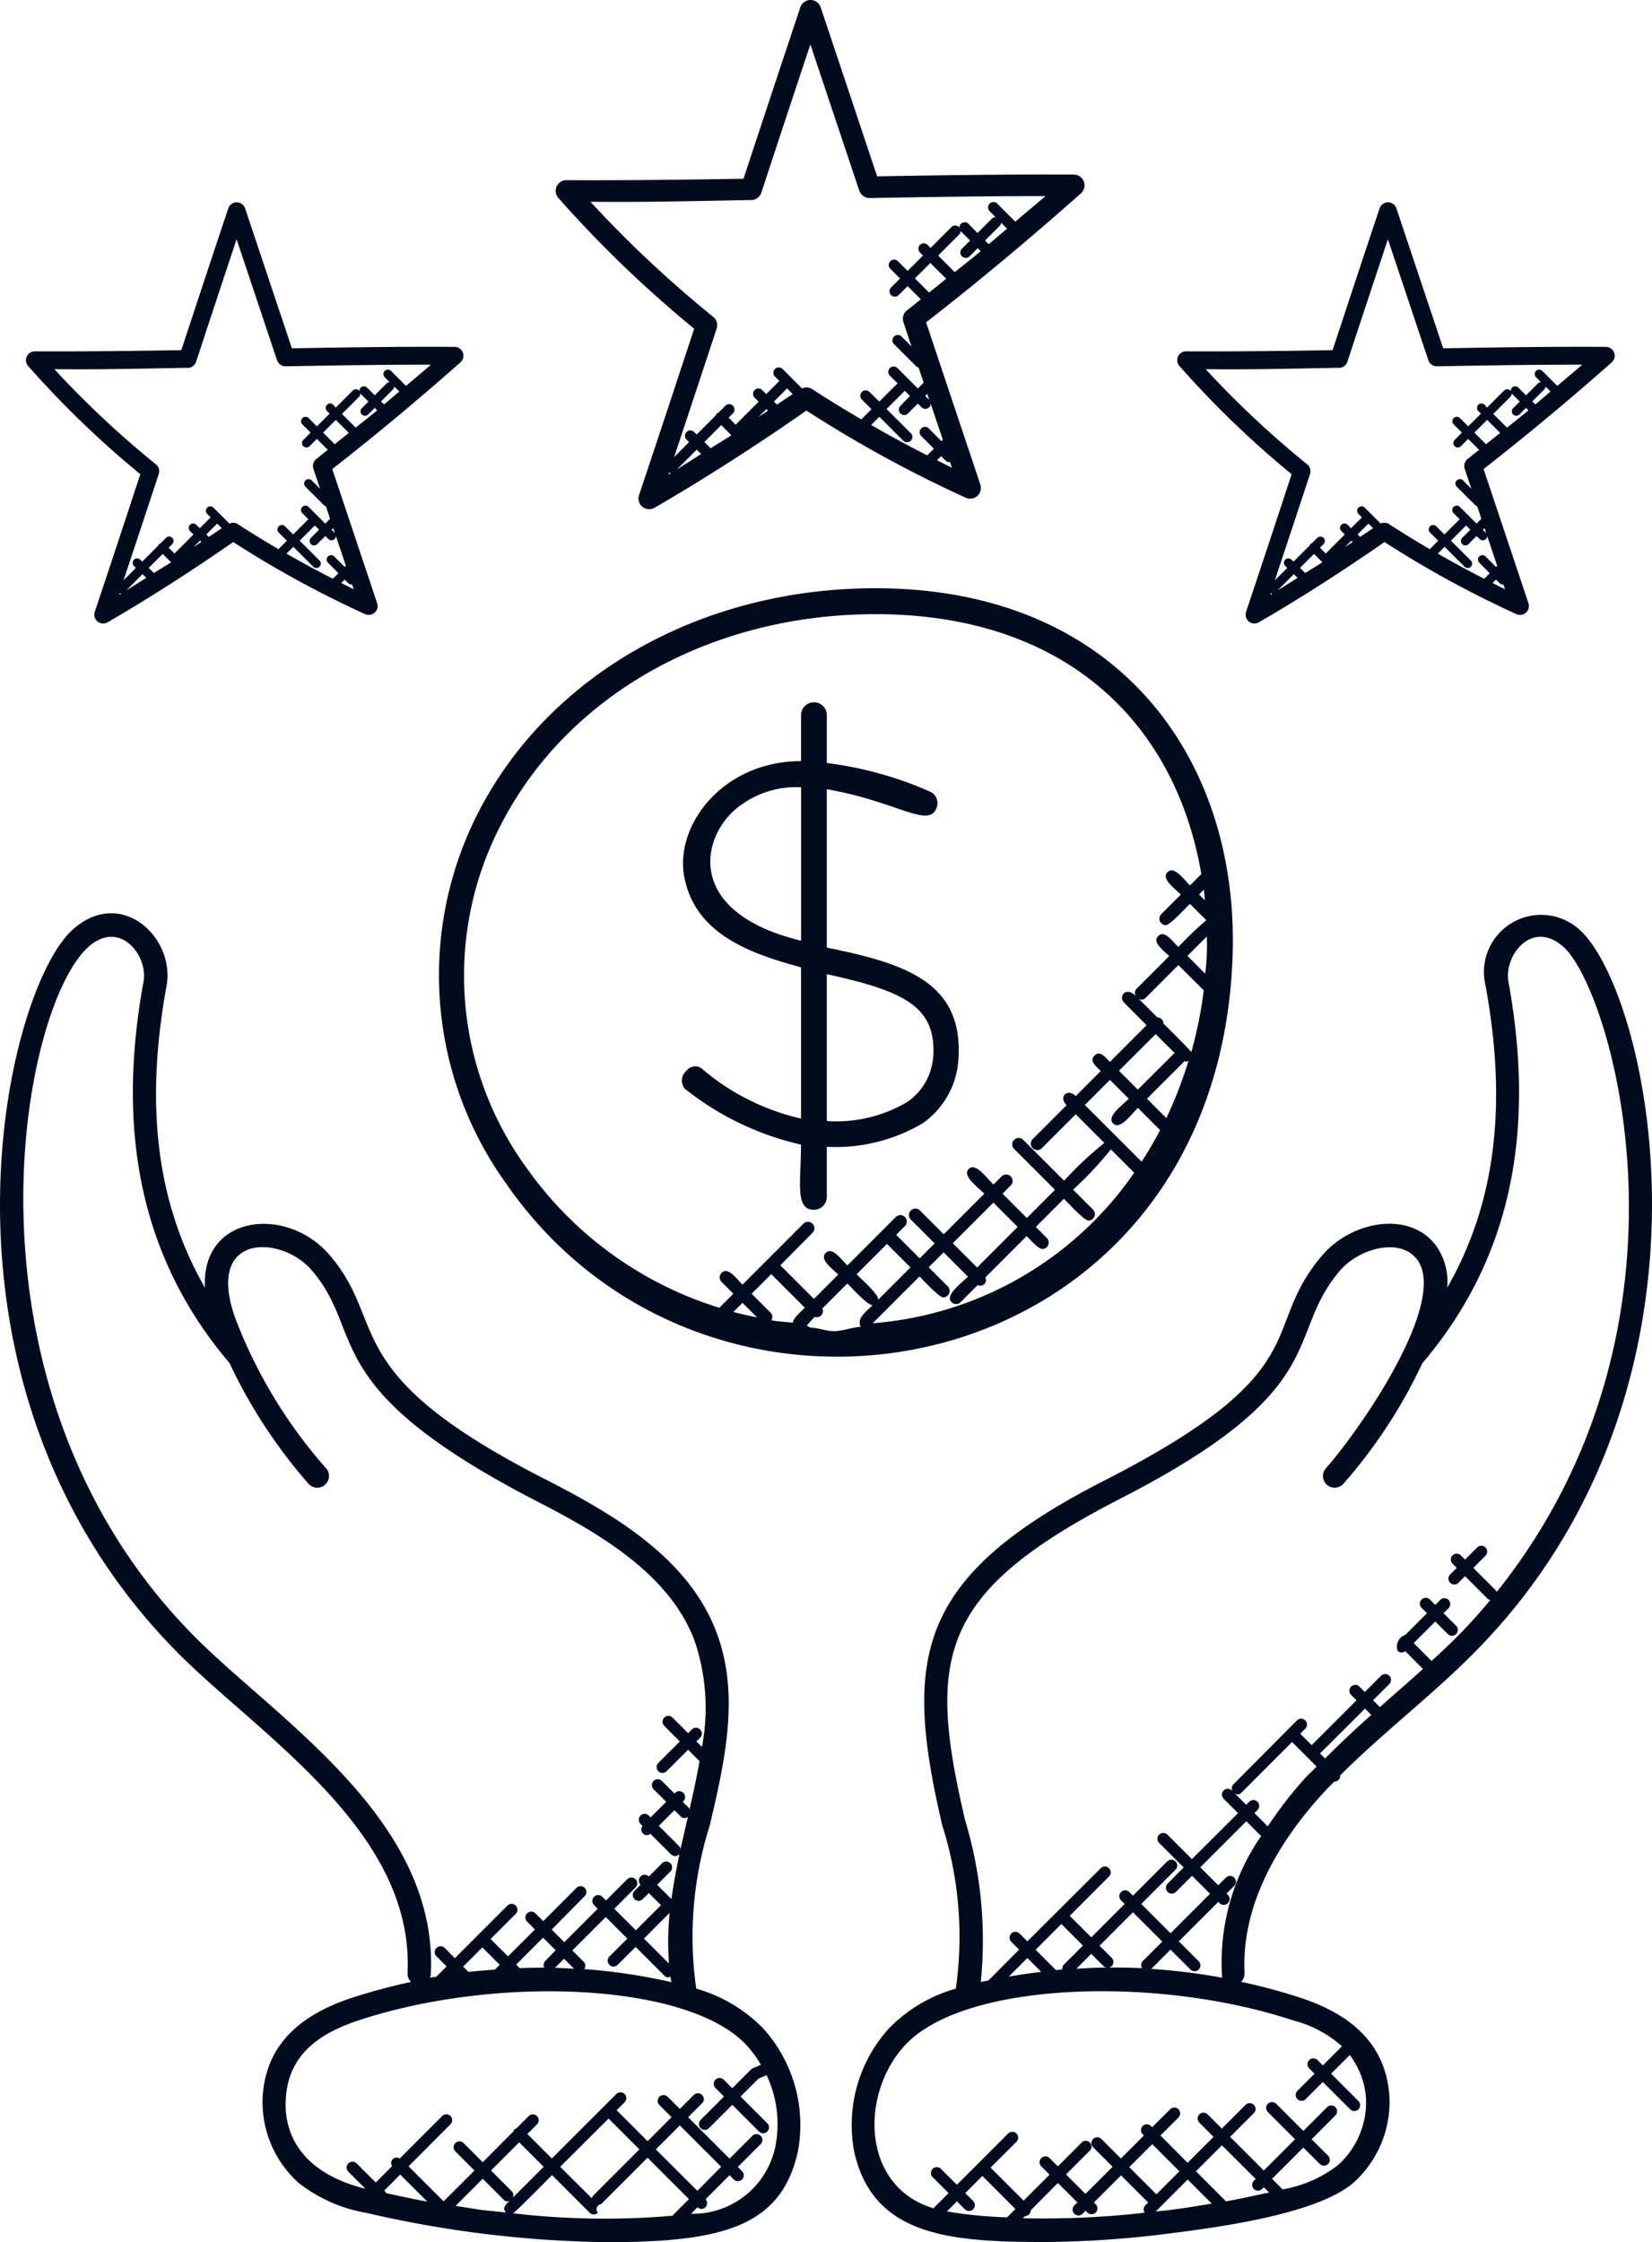 <svg xmlns="http://www.w3.org/2000/svg" width="54.407" height="73.826" viewBox="0 0 54.407 73.826">
  <g id="rewards" transform="translate(740 -1131.218)">
    <g id="Group_8536" data-name="Group 8536" transform="translate(-740 1150.586)">
      <g id="Group_8535" data-name="Group 8535" transform="translate(0 10.703)">
        <path id="Path_5833" data-name="Path 5833" d="M57.961,11.087a1.884,1.884,0,0,0-3.089,1.856c.722,3.952.319,7.167-1.264,9.935a2.06,2.06,0,0,0-.355-1.365c-.847-1.174-2.76-.855-3.747.285-2.148,2.484,0,3.775-7.263,7.467-6.17,3.165-6.543,5.836-5.267,11.311a12.113,12.113,0,0,1,.448,5.381,4.975,4.975,0,0,0-2.185,1.29,4.733,4.733,0,0,0-1.162,4.077C34.693,54.1,37.22,54.3,40.35,54.3a33.706,33.706,0,0,0,4.19-.292c2.129-.265,4.9-.722,5.987-1.666a3.58,3.58,0,0,0,1.178-2.808c-.1-1.75-1.268-2.726-2.918-3.272a19.809,19.809,0,0,0-1.969-.531.38.38,0,0,0,.116-.292c-.123-2.419,1.333-4.548,2.578-5.909.122-.133.25-.261.376-.39,0,0,0,0,.006,0a.192.192,0,0,0,.136-.056.186.186,0,0,0,.052-.147c.689-.689,1.429-1.337,2.153-1.968.782-.682,1.591-1.388,2.334-2.146C63.138,26.1,60.283,13.173,57.961,11.087ZM37.13,53.293l.331-.331.259.259a.193.193,0,0,0,.273-.273l-.259-.259.564-.564,1.088,1.088-.275.275A14.743,14.743,0,0,1,37.13,53.293Zm2.5.224.069-.069h0a.192.192,0,0,0,.192-.192l.894-.9.641.641-.1.1a.193.193,0,0,0,.273.273l.1-.1.059.059a.193.193,0,0,0,.273-.273L41.971,53l.894-.894L43.76,53l-.1.1a.185.185,0,0,0-.015.235A29.517,29.517,0,0,1,39.629,53.517Zm4.4-.788-.894-.894.757-.757.894.894Zm.413.52c-.152.019-.287.029-.435.046l1.052-1.052.792.792C45.384,53.114,44.913,53.191,44.445,53.249Zm2.794-.695a.193.193,0,0,0,.273,0l.058-.058.172.172c-.471.105-.943.207-1.417.293l-.99-.99.855-.855L47.3,52.224l-.058.058A.192.192,0,0,0,47.24,52.555Zm2.906-4.7-.632.631-.175-.175a.193.193,0,0,0-.273.273l.175.175-.564.564a.193.193,0,0,0,.273.273l.564-.564.9.9a.193.193,0,0,0,.273-.273l-.9-.9.615-.615a2.662,2.662,0,0,1,.534,1.434,2.789,2.789,0,0,1-.915,2.184,4.118,4.118,0,0,1-1.831.806l-.348-.348,1.03-1.03.542.542a.193.193,0,0,0,.273-.273l-.542-.542.782-.783a.193.193,0,1,0-.273-.273l-.782.783-.894-.894a.193.193,0,0,0-.273.273l.894.894-1.03,1.03-1.108-1.108.781-.781a.193.193,0,0,0-.273-.273l-.781.781-.467-.467a.193.193,0,1,0-.273.273l.467.467-.855.855-.893-.9.592-.592a.193.193,0,0,0-.273-.273l-.592.592-.039-.039a.193.193,0,1,0-.273.273l.039.039-.757.757-.642-.642a.193.193,0,0,0-.273.273l.642.641-.894.894-.641-.641.809-.809A.193.193,0,0,0,41.593,51l-.809.809-.272-.272a.193.193,0,0,0-.273.273l.272.272-.854.855-1.088-1.088L39.421,51a.193.193,0,1,0-.273-.273l-1.689,1.689-.525-.525a.193.193,0,0,0-.273.273l.525.525-.5.5c-2.391-.717-2.426-3.809-.9-5.405,1.983-2.071,8.321-2.249,12.749-.78A3.85,3.85,0,0,1,50.145,47.859ZM40.9,43.829l.71.71-.63.63a.184.184,0,0,0-.048.155c-.069.006-.138.017-.207.024l-.672-.672Zm2.657,1.455c-.372-.019-.743-.022-1.115-.02a.183.183,0,0,0,.116-.048.194.194,0,0,0,0-.273l-.4-.4,1.1-1.1.965.965-.649.649A.187.187,0,0,0,43.56,45.283Zm-1.27-.069a.19.19,0,0,0,.115.048c-.337,0-.672.02-1.008.039l.49-.49Zm-2.05.19c-.357.043-.713.094-1.069.156l.612-.612Zm5.954.192a19.791,19.791,0,0,0-2.331-.289l.635-.635.655.655a.193.193,0,0,0,.273-.273l-.655-.655,1.3-1.3.043.043a.193.193,0,1,0,.273-.273l-.043-.043.252-.252a.193.193,0,0,0-.273-.273l-.252.252-.592-.592,1.515-1.515.487.487A7.3,7.3,0,0,0,46.195,45.6Zm1.5-4.987-.432-.433.1-.1a.193.193,0,0,0-.273-.273l-.1.1-.373-.372a.156.156,0,0,0,.214-.024l1.671-1.671.809.809c-.122.125-.252.24-.371.369A13.641,13.641,0,0,0,47.7,40.61Zm1.891-2.235-.162-.162L50.9,36.738l.207.207Q50.331,37.633,49.589,38.375Zm5.653-5.482c-.008-.011-.005-.026-.015-.037l-.752-.752.4-.4a.193.193,0,0,0-.273-.273l-.4.4-.139-.139a.193.193,0,1,0-.273.273l.139.139-.217.217a.193.193,0,0,0,.273.273l.217-.218.752.752a.181.181,0,0,0,.079.033c-.322.389-.659.767-1.013,1.128-.295.3-.607.591-.92.879l-.589-.589.71-.71.414.414a.193.193,0,0,0,.273-.273l-.414-.414.165-.165a.193.193,0,0,0-.273-.273l-.165.165-.178-.178a.193.193,0,0,0-.273.273l.178.178-.718.718a.4.4,0,0,0-.247.519.175.175,0,0,0,.247.011l.587.587c-.362.326-.728.648-1.089.962-.11.1-.22.2-.331.294l-.224-.224.534-.534a.193.193,0,0,0-.273-.273l-.534.534-.178-.178a.193.193,0,0,0-.273.273l.178.178-1.476,1.476-.376-.376.165-.165a.193.193,0,1,0-.273-.273L46.56,39.237a.182.182,0,0,0-.024.214l-.018-.018a.193.193,0,1,0-.273.273l.473.473L45.2,41.693l-.806-.806a.193.193,0,0,0-.273.273l.806.806L44.4,42.5a.193.193,0,0,0,.273.273l.531-.531.592.592-1.3,1.3-.965-.965,1.129-1.129a.193.193,0,0,0-.273-.273l-1.129,1.129-.119-.119a.193.193,0,0,0-.273.273l.119.119-1.1,1.1-.71-.709,1.293-1.293a.193.193,0,0,0-.273-.273L39.781,44.4l-.257-.257a.193.193,0,0,0-.273.273l.257.257L38.5,45.688c-.229.048.03-.014-.254.051a13.662,13.662,0,0,0-.519-5.337c-1.25-5.363-.888-7.485,5.09-10.565,7.153-3.66,5.39-5.358,7.271-7.535.618-.715,1.985-1.1,2.538-.337,1,1.383-1.828,5.516-3.014,6.859a.385.385,0,1,0,.578.51,16.916,16.916,0,0,0,2.6-3.97c2.839-3.342,3.766-7.451,2.834-12.56-.156-.855.773-2.078,1.816-1.143C59.016,13.07,62.3,24.057,55.241,32.893Z" transform="translate(-5.945 -10.551)" fill="#000c1e"/>
        <path id="Path_5834" data-name="Path 5834" d="M14.421,45.444a.381.381,0,0,0,.116.292,19.811,19.811,0,0,0-1.969.531c-1.664.553-2.822,1.529-2.918,3.272a3.577,3.577,0,0,0,1.178,2.807,4.947,4.947,0,0,0,2.241.995,36.852,36.852,0,0,0,7.937.964c3.79,0,5.724-.514,6.272-2.981a4.735,4.735,0,0,0-1.162-4.077,4.983,4.983,0,0,0-2.185-1.29,12.113,12.113,0,0,1,.448-5.381c.493-2.113,1-4.3.213-6.367-.932-2.438-3.365-3.869-5.7-5.057-6.84-3.5-5.077-5.083-7.041-7.354-1.416-1.642-4.232-1.323-4.1,1.081C6.166,20.111,5.764,16.9,6.486,12.943c.292-1.6-1.5-3.279-3.091-1.855C1.124,13.131-1.844,26.03,6.787,34.831,9.5,37.589,14.662,40.746,14.421,45.444Zm-.238,6.635.89.89c-.456-.082-.909-.182-1.361-.281-.009-.014-.006-.031-.018-.043l-.038-.038Zm1.823,1.031.893-.893.689.689a.151.151,0,0,0,.207.027c-.134.134-.269.244-.13.394C16.448,53.2,17.2,53.293,16.006,53.111ZM18.1,51.018l.806.806-1.018,1.018a.181.181,0,0,0-.027-.207l-.689-.689Zm-.2,2.335c.1-.055,1.2-1.179,1.282-1.256l1.239,1.239a.193.193,0,0,0,.273,0,.164.164,0,0,1,.1-.278l1.534-1.534,1.363,1.363-.525.525c-.006.006,0,.015-.009.022A25.9,25.9,0,0,1,17.895,53.353Zm3.144-3.118,1.015,1.015-1.534,1.534a.183.183,0,0,0-.032.077L19.45,51.824Zm2.924,2.378L22.6,51.25l.789-.789,1.363,1.363Zm2.1-4.149-.269.112a.2.2,0,0,0-.062.042l-.619.619-.281-.281a.193.193,0,1,0-.273.273l.281.281-.769.769a.193.193,0,1,0,.273.273l.769-.769.88.88a.193.193,0,0,0,.273-.273l-.88-.88.593-.592.264-.111a3.774,3.774,0,0,1,.288,2.35,2.776,2.776,0,0,1-2.778,2.214l.216-.216a.185.185,0,0,0,.263,0,.191.191,0,0,0,0-.263l.791-.791.139.139a.193.193,0,1,0,.273-.273l-.139-.139.752-.752a.193.193,0,0,0-.273-.273l-.752.752-1.364-1.364.46-.46a.193.193,0,0,0-.273-.273l-.46.46-.4-.4a.193.193,0,1,0-.273.273l.4.4-.789.789L21.31,49.961l.261-.261a.193.193,0,0,0-.273-.273L19.175,51.55l-.806-.806.317-.317a.193.193,0,1,0-.273-.273L18,50.566c-.02.009-.043.008-.06.025s-.015.039-.025.06L16.9,51.673l-.63-.63a.193.193,0,1,0-.273.273l.63.63L15.61,52.961l-1.154-1.154,1.381-1.382a.193.193,0,0,0-.273-.273l-1.4,1.4a.177.177,0,0,0-.247.247l-.541.541-.63-.629a.193.193,0,1,0-.273.273l.562.562c-1.921-.476-2.7-1.624-2.622-2.958.08-1.44,1.078-2.146,2.391-2.583,4.48-1.486,10.792-1.262,12.749.78A3.493,3.493,0,0,1,26.06,48.464ZM16.887,44.6l.572.572-.158.158c-.29.022-.581.042-.87.077l-.176-.176Zm2.064.455a.181.181,0,0,0-.025.212c-.27,0-.541.005-.811.015L18,45.166l.886-.887.415.415Zm.627-.082.33.33c-.21-.012-.419-.026-.629-.031Zm.661.346a.187.187,0,0,0-.012-.243l-.376-.376,1.1-1.1.71.71-.591.591a.193.193,0,1,0,.273.273l.591-.591.945.945a.148.148,0,0,0,.2.031c.009.062.023.123.034.184A19.282,19.282,0,0,0,20.239,45.314Zm3.177-5.034a.171.171,0,0,0,.239.014c-.1.445-.183.795-.243,1.069a.182.182,0,0,0-.043-.1l-.67-.671.513-.513Zm-.362,3.213a9.134,9.134,0,0,0-.02,1.635l-.825-.825.827-.827ZM3.91,11.66c1.037-.927,1.974.281,1.817,1.143-.932,5.11-.005,9.217,2.834,12.559a16.941,16.941,0,0,0,2.6,3.971.385.385,0,1,0,.578-.51,16.119,16.119,0,0,1-2.92-4.761c-1.188-3,1.419-2.951,2.445-1.761,1.831,2.119.091,3.847,7.493,7.649,2.183,1.119,4.314,2.442,5.112,4.533A6.872,6.872,0,0,1,24.119,38l-.183-.182.122-.122a.193.193,0,0,0-.273-.273l-.122.122-.512-.512a.193.193,0,0,0-.273.273l.512.512-.708.708a.193.193,0,0,0,.273.273l.708-.708.377.377c-.093.521-.207,1.051-.332,1.588-.009-.016-.007-.037-.021-.05l-.2-.2.021-.021a.193.193,0,0,0-.273-.273l-.021.021-.414-.414a.193.193,0,0,0-.273.273l.414.414-.513.513-.06-.06a.193.193,0,0,0-.273.273l.068.068a.187.187,0,0,0,.011.247.175.175,0,0,0,.247.011l.678.678a.193.193,0,0,0,.273,0c.008-.008.005-.019.011-.027-.107.5-.2,1-.269,1.5l-.471-.471.436-.437a.193.193,0,0,0-.273-.273l-.436.436,0,0a.193.193,0,1,0-.273.273l0,0-.2.2a.193.193,0,0,0,.273.273l.2-.2.4.4-.828.827-.71-.71.7-.7a.193.193,0,1,0-.273-.273l-.7.7-.12-.12a.193.193,0,0,0-.273.273l.12.12-1.1,1.1-.415-.415L20.269,42.9A.193.193,0,0,0,20,42.626l-1.109,1.109-.257-.257a.193.193,0,1,0-.273.273l.257.257-.887.887-.572-.572.827-.827a.193.193,0,1,0-.273-.273l-1.731,1.731-.335-.336a.193.193,0,0,0-.273.273l.335.335-.339.339c-.07.013-.139.02-.209.032a.362.362,0,0,0,.028-.113c.264-5.136-5.155-8.439-7.854-11.194C-.652,26.147,1.652,13.69,3.91,11.66Z" transform="translate(-1.001 -10.551)" fill="#000c1e"/>
      </g>
      <g id="Group_6562" data-name="Group 6562" transform="translate(14.452)">
        <g id="Group_6560" data-name="Group 6560" transform="translate(0 0)">
          <path id="Path_4596" data-name="Path 4596" d="M31.96,18.246c-5.677,0-10.669,2.79-13.028,7.282a11.741,11.741,0,0,0,.851,12.3c6.827,9.9,23.47,6.663,23.94-7.493C43.938,23.876,39.953,18.246,31.96,18.246Zm9.58,17.445-.637-.637,1.238-1.238c.079.021,0,.043.128-.011A13.589,13.589,0,0,1,41.54,35.691Zm-.814,1.437L38.857,35.26l.825-.825.62.62c-.239.239-.737.593-.514.815s.576-.276.815-.514l.731.731Q41.055,36.622,40.726,37.128Zm1.086-3.582L40.6,34.754l-.62-.62,1.208-1.208Zm-.368-.969a.2.2,0,0,0-.2-.2l-.619-.619a.172.172,0,0,0,.235-.027l1.077-1.078c.07.07.763.766.836.832a13.876,13.876,0,0,1-.411,2.034C42.294,33.416,41.529,32.663,41.443,32.577Zm.791-2.227.638-.638a7.541,7.541,0,0,1-.052,1.226Zm.578-1.826-.195-.194.158-.158C42.79,28.289,42.8,28.406,42.812,28.523ZM20.483,37.349a10.764,10.764,0,0,1-.8-11.426C21.9,21.712,26.6,19.1,31.961,19.1c6.163,0,9.858,3.477,10.732,8.557l-.375.375c-.225-.225-.525-.653-.739-.438s.213.513.438.739l-.643.643a.213.213,0,0,0,.15.363c.137,0,.686-.6.793-.7l.539.538a12.1,12.1,0,0,0-.922.881c-.211-.211-.457-.565-.661-.361s.15.451.361.661l-1.077,1.078a.2.2,0,0,0-.027.235c-.338-.338-.571.03-.383.218l.743.744-1.208,1.208c-.176-.177-.332-.384-.508-.207s.031.332.207.508l-.825.825c-.273-.273-.578.023-.3.3l-1.129,1.129a.213.213,0,0,0,.3.3l1.129-1.129.943.943a11.479,11.479,0,0,0-1.326,1.244l-1.359-1.359a.213.213,0,0,0-.3.3l1.359,1.359-.927.927-.8-.8.282-.282a.213.213,0,0,0-.3-.3l-.282.282c-.239-.239-.593-.736-.815-.514s.276.576.514.815l-1.336,1.336-.77-.77a.213.213,0,1,0-.3.3l.77.77-.492.492-.774-.774.3-.3a.213.213,0,0,0-.3-.3l-1.608,1.608c-.222-.222-.5-.623-.713-.412s.19.491.412.713l-.8.8-1.106-1.106L29.9,39.456a.213.213,0,0,0-.3-.3l-2.019,2.019c-.218-.218-.48-.594-.688-.387a.212.212,0,0,0,0,.3l.387.387-.462.462A12.165,12.165,0,0,1,20.483,37.349Zm14.825,3.262-.8-.8,1.336-1.336.8.8Zm-3.969.224,1-1,.774.774-1.06,1.06C32.07,41.5,31.466,40.961,31.339,40.835Zm-2.1,1.593c-.236-.024-.474-.039-.708-.077a.2.2,0,0,0-.021-.249l-.627-.627.645-.645,1.106,1.106C29.529,42.044,29.238,42.287,29.244,42.428Zm-1.179-.175c-.261-.053-.522-.108-.779-.178l.3-.3Zm1.771.337c-.047,0-.093-.061-.139-.064l.267-.291a.2.2,0,0,0,.252-.273l.824-.825c.115.115.671.73.831.715-.224.224-.536.441-.389.712-.3.02-.594.143-.9.143C30.331,42.706,30.083,42.6,29.835,42.59Zm2.04-.145,1.541-1.54c.107.107.643.691.78.691a.213.213,0,0,0,.15-.363l-.629-.629.492-.492.8.8c-.245.245-.763.617-.54.841a.212.212,0,0,0,.3,0l.564-.564a.187.187,0,0,0,.252-.252l1.36-1.36c.1.1.382.426.514.426a.213.213,0,0,0,.15-.363l-.364-.364.927-.927c.107.107.67.718.807.718a.213.213,0,0,0,.15-.363l-.656-.656a11.624,11.624,0,0,0,1.244-1.326l.768.769A11.544,11.544,0,0,1,31.876,42.446Z" transform="translate(-17.58 -18.246)" fill="#000c1e"/>
        </g>
        <g id="Group_6561" data-name="Group 6561" transform="translate(8.004 3.755)">
          <path id="Path_4597" data-name="Path 4597" d="M27.7,34.765a.358.358,0,0,0-.542.018.432.432,0,0,0-.07.6,9.537,9.537,0,0,0,3.832,1.845c0,1.24-.207,2.145.425,2.145a.425.425,0,0,0,.425-.425V37.3a5.635,5.635,0,0,0,3.166-.78,2.774,2.774,0,0,0,1.171-2.142c.15-2.517-1.785-3.117-4.336-3.638V25.525c2.326.411,3.35,1.3,3.611.621a.417.417,0,0,0-.228-.549,12.168,12.168,0,0,0-3.383-.935V23.088a.425.425,0,0,0-.85,0V24.6c-2.6.005-4.175,2.137-3.842,3.829.367,1.863,2.141,2.5,3.842,2.961v4.979A7.624,7.624,0,0,1,27.7,34.765Zm7.573-.442a1.97,1.97,0,0,1-.854,1.5,4.577,4.577,0,0,1-2.648.628V31.615C34.324,32.176,35.374,32.68,35.276,34.323ZM29,26.007a3.066,3.066,0,0,1,1.923-.545v5.051C26.93,29.547,27.654,26.886,29,26.007Z" transform="translate(-26.996 -22.663)" fill="#000c1e"/>
        </g>
      </g>
    </g>
    <path id="Path_5373" data-name="Path 5373" d="M26.234,24.459c-.606,1.84-1.212,3.675-1.816,5.478a.353.353,0,0,0,.512.418c1.624-.944,3.306-2.018,5-3.2a41.112,41.112,0,0,0,5.248,2.869.353.353,0,0,0,.481-.433l-1.787-5.341c1.7-1.322,3.411-2.749,5.1-4.248a.353.353,0,0,0-.232-.617c-2.187-.013-4.394.021-6.48.057L30.4,13.875a.353.353,0,0,0-.669,0c-.622,1.857-1.247,3.748-1.872,5.646-1.882.031-3.88.056-5.831.047a.352.352,0,0,0-.267.586A38.651,38.651,0,0,0,26.234,24.459Zm-.824,4.734c.018.007.035.022.054.023l-.078.049Zm1.716-1.56.333.334c-.23.15-.455.283-.684.428l-.205-.205Zm2.352-1.024c-.173.12-.344.23-.516.348l-.1-.1.432-.432Zm-.814.548-.315.212.264-.264Zm-2.2,1.429c-.264.165-.53.337-.791.5l.644-.644Zm6.9-.689-.793-.793.6-.6.169.169L33.026,27a.176.176,0,0,0,.249.25l.325-.325.123.123a.176.176,0,0,0,.25,0,.173.173,0,0,0,.05-.121l.4,1.188-.046.046-.417-.418a.176.176,0,1,0-.25.249l.417.418-.219.219q-.935-.475-1.846-1l.27-.27.792.793a.177.177,0,0,0,.251-.249Zm.639-1.011a.166.166,0,0,0-.038-.092l-.123-.123.067-.067Zm.227,1.905.136-.136.148.148a.147.147,0,0,0,.145.044l.064.191C34.565,28.959,34.4,28.874,34.238,28.792Zm-.263-5.527-.462-.462.507-.507.519.518C34.35,22.966,34.162,23.117,33.974,23.265Zm2.371-2.3.2.2c-.2.17-.4.344-.605.512l-.119-.119.476-.476A.169.169,0,0,0,36.345,20.963Zm-8.222-.741a.354.354,0,0,0,.33-.243c.538-1.637,1.077-3.269,1.615-4.88l1.611,4.816a.364.364,0,0,0,.341.241c1.86-.033,3.822-.065,5.78-.065h.01c-.33.288-.663.56-.994.842l-.6-.6a.177.177,0,0,0-.25.25l.2.2a.178.178,0,0,0-.118.049l-.476.476L35.265,21a.177.177,0,0,0-.25.25l.306.307-.262.262a.177.177,0,1,0,.25.25l.262-.262.1.1c-.285.236-.569.459-.855.689l-.546-.546.68-.68a.177.177,0,1,0-.25-.25l-.68.68-.1-.1a.176.176,0,1,0-.249.25l.1.1-.507.507-.327-.327a.177.177,0,0,0-.25.25l.327.327-.289.289a.177.177,0,1,0,.25.25l.289-.289.434.434c-.151.119-.3.246-.454.362a.354.354,0,0,0-.119.391l.267.8-.333-.333a.177.177,0,0,0-.25.25l.746.746a.166.166,0,0,0,.067.028l.169.5-.191.191-.665-.665a.177.177,0,1,0-.25.25l.247.247-.6.6L32,26.535a.177.177,0,0,0-.25.25l.324.324-.324.324s0,.01-.006.015c-.551-.324-1.1-.657-1.632-1.006a.347.347,0,0,0-.327-.016l-.634-.634a.177.177,0,1,0-.25.25l.138.138-.432.432-.138-.138a.177.177,0,0,0-.25.25l.138.138-.757.757-.231-.231.143-.143a.176.176,0,0,0-.249-.25l-.229.229c-.018.008-.038.007-.053.022s-.013.035-.022.053l-.643.644-.077-.077a.177.177,0,1,0-.25.25l.077.077-.492.492q.7-2.1,1.4-4.231a.353.353,0,0,0-.113-.385,38.252,38.252,0,0,1-4.044-3.79C24.629,20.3,26.419,20.251,28.123,20.222Z" transform="translate(-743.372 1117.582)" fill="#000c1e"/>
    <path id="Path_5374" data-name="Path 5374" d="M25.445,22.587c-.5,1.522-1,3.04-1.5,4.53a.292.292,0,0,0,.423.346c1.343-.78,2.734-1.669,4.137-2.643a34,34,0,0,0,4.34,2.372.292.292,0,0,0,.4-.358l-1.478-4.417c1.4-1.093,2.821-2.274,4.221-3.513a.292.292,0,0,0-.192-.51c-1.809-.011-3.634.018-5.359.047l-1.541-4.608a.292.292,0,0,0-.553,0c-.515,1.536-1.031,3.1-1.548,4.669-1.557.026-3.209.047-4.822.039a.291.291,0,0,0-.221.485A31.965,31.965,0,0,0,25.445,22.587ZM24.764,26.5c.015.006.029.018.045.019l-.065.04Zm1.419-1.29.275.276c-.19.124-.376.234-.566.354l-.17-.17Zm1.945-.847c-.143.1-.284.19-.427.288l-.082-.082.357-.357Zm-.673.453-.26.176.218-.218ZM25.64,26c-.218.137-.438.278-.654.41l.532-.532Zm5.708-.57-.655-.655.5-.5.139.139-.268.268a.146.146,0,1,0,.206.207l.268-.268.1.1a.146.146,0,0,0,.207,0,.143.143,0,0,0,.041-.1l.329.982-.038.038-.345-.346a.146.146,0,1,0-.207.206l.345.346-.182.182q-.773-.393-1.527-.828l.224-.224.655.655a.146.146,0,0,0,.207-.206Zm.528-.836a.137.137,0,0,0-.032-.076l-.1-.1.055-.055Zm.188,1.576.113-.113.123.123a.122.122,0,0,0,.12.036l.053.158C32.335,26.309,32.2,26.238,32.064,26.17ZM31.847,21.6l-.382-.382.419-.419.429.428C32.157,21.352,32,21.477,31.847,21.6Zm1.961-1.9.165.165c-.167.141-.334.285-.5.424l-.1-.1.393-.393A.14.14,0,0,0,33.808,19.7Zm-6.8-.613a.293.293,0,0,0,.273-.2c.445-1.353.891-2.7,1.335-4.036l1.332,3.983a.3.3,0,0,0,.282.2c1.538-.027,3.161-.054,4.78-.054h.008c-.273.238-.548.463-.822.7l-.494-.494a.146.146,0,0,0-.207.207l.163.163a.147.147,0,0,0-.1.04l-.393.393-.253-.254a.146.146,0,0,0-.207.207l.253.254-.217.217a.146.146,0,1,0,.207.207l.217-.217.081.081c-.236.195-.471.38-.707.57l-.452-.452.562-.562a.146.146,0,0,0-.207-.207l-.562.562L31.8,20.3a.146.146,0,1,0-.206.207l.085.085-.419.419-.271-.271a.146.146,0,1,0-.207.207l.271.271-.239.239a.146.146,0,0,0,.207.207l.239-.239.359.359c-.125.1-.25.2-.375.3a.293.293,0,0,0-.1.323l.221.659-.275-.275a.146.146,0,0,0-.207.207l.617.617a.137.137,0,0,0,.055.023l.139.417-.158.158-.55-.55a.146.146,0,0,0-.207.207l.2.2-.5.5-.268-.268a.146.146,0,0,0-.207.207l.268.268-.268.268s0,.008-.005.012c-.456-.268-.908-.543-1.35-.832a.287.287,0,0,0-.271-.013l-.525-.525a.146.146,0,0,0-.207.207l.114.114-.357.357-.114-.114a.146.146,0,1,0-.207.207l.114.114-.626.626-.191-.191.118-.118a.146.146,0,1,0-.206-.207l-.19.19c-.015.007-.032.006-.044.018s-.011.029-.018.044l-.532.532-.064-.064a.146.146,0,1,0-.207.207l.064.064-.407.407q.579-1.738,1.159-3.5a.292.292,0,0,0-.093-.318,31.635,31.635,0,0,1-3.345-3.134C24.118,19.146,25.6,19.107,27.008,19.083Z" transform="translate(-722.907 1124.245)" fill="#000c1e"/>
    <path id="Path_5375" data-name="Path 5375" d="M25.445,22.587c-.5,1.522-1,3.04-1.5,4.53a.292.292,0,0,0,.423.346c1.343-.78,2.734-1.669,4.137-2.643a34,34,0,0,0,4.34,2.372.292.292,0,0,0,.4-.358l-1.478-4.417c1.4-1.093,2.821-2.274,4.221-3.513a.292.292,0,0,0-.192-.51c-1.809-.011-3.634.018-5.359.047l-1.541-4.608a.292.292,0,0,0-.553,0c-.515,1.536-1.031,3.1-1.548,4.669-1.557.026-3.209.047-4.822.039a.291.291,0,0,0-.221.485A31.965,31.965,0,0,0,25.445,22.587ZM24.764,26.5c.015.006.029.018.045.019l-.065.04Zm1.419-1.29.275.276c-.19.124-.376.234-.566.354l-.17-.17Zm1.945-.847c-.143.1-.284.19-.427.288l-.082-.082.357-.357Zm-.673.453-.26.176.218-.218ZM25.64,26c-.218.137-.438.278-.654.41l.532-.532Zm5.708-.57-.655-.655.5-.5.139.139-.268.268a.146.146,0,1,0,.206.207l.268-.268.1.1a.146.146,0,0,0,.207,0,.143.143,0,0,0,.041-.1l.329.982-.038.038-.345-.346a.146.146,0,1,0-.207.206l.345.346-.182.182q-.773-.393-1.527-.828l.224-.224.655.655a.146.146,0,0,0,.207-.206Zm.528-.836a.137.137,0,0,0-.032-.076l-.1-.1.055-.055Zm.188,1.576.113-.113.123.123a.122.122,0,0,0,.12.036l.053.158C32.335,26.309,32.2,26.238,32.064,26.17ZM31.847,21.6l-.382-.382.419-.419.429.428C32.157,21.352,32,21.477,31.847,21.6Zm1.961-1.9.165.165c-.167.141-.334.285-.5.424l-.1-.1.393-.393A.14.14,0,0,0,33.808,19.7Zm-6.8-.613a.293.293,0,0,0,.273-.2c.445-1.353.891-2.7,1.335-4.036l1.332,3.983a.3.3,0,0,0,.282.2c1.538-.027,3.161-.054,4.78-.054h.008c-.273.238-.548.463-.822.7l-.494-.494a.146.146,0,0,0-.207.207l.163.163a.147.147,0,0,0-.1.04l-.393.393-.253-.254a.146.146,0,0,0-.207.207l.253.254-.217.217a.146.146,0,1,0,.207.207l.217-.217.081.081c-.236.195-.471.38-.707.57l-.452-.452.562-.562a.146.146,0,0,0-.207-.207l-.562.562L31.8,20.3a.146.146,0,1,0-.206.207l.085.085-.419.419-.271-.271a.146.146,0,1,0-.207.207l.271.271-.239.239a.146.146,0,0,0,.207.207l.239-.239.359.359c-.125.1-.25.2-.375.3a.293.293,0,0,0-.1.323l.221.659-.275-.275a.146.146,0,0,0-.207.207l.617.617a.137.137,0,0,0,.055.023l.139.417-.158.158-.55-.55a.146.146,0,0,0-.207.207l.2.2-.5.5-.268-.268a.146.146,0,0,0-.207.207l.268.268-.268.268s0,.008-.005.012c-.456-.268-.908-.543-1.35-.832a.287.287,0,0,0-.271-.013l-.525-.525a.146.146,0,0,0-.207.207l.114.114-.357.357-.114-.114a.146.146,0,1,0-.207.207l.114.114-.626.626-.191-.191.118-.118a.146.146,0,1,0-.206-.207l-.19.19c-.015.007-.032.006-.044.018s-.011.029-.018.044l-.532.532-.064-.064a.146.146,0,1,0-.207.207l.064.064-.407.407q.579-1.738,1.159-3.5a.292.292,0,0,0-.093-.318,31.635,31.635,0,0,1-3.345-3.134C24.118,19.146,25.6,19.107,27.008,19.083Z" transform="translate(-760.824 1124.245)" fill="#000c1e"/>
  </g>
</svg>
